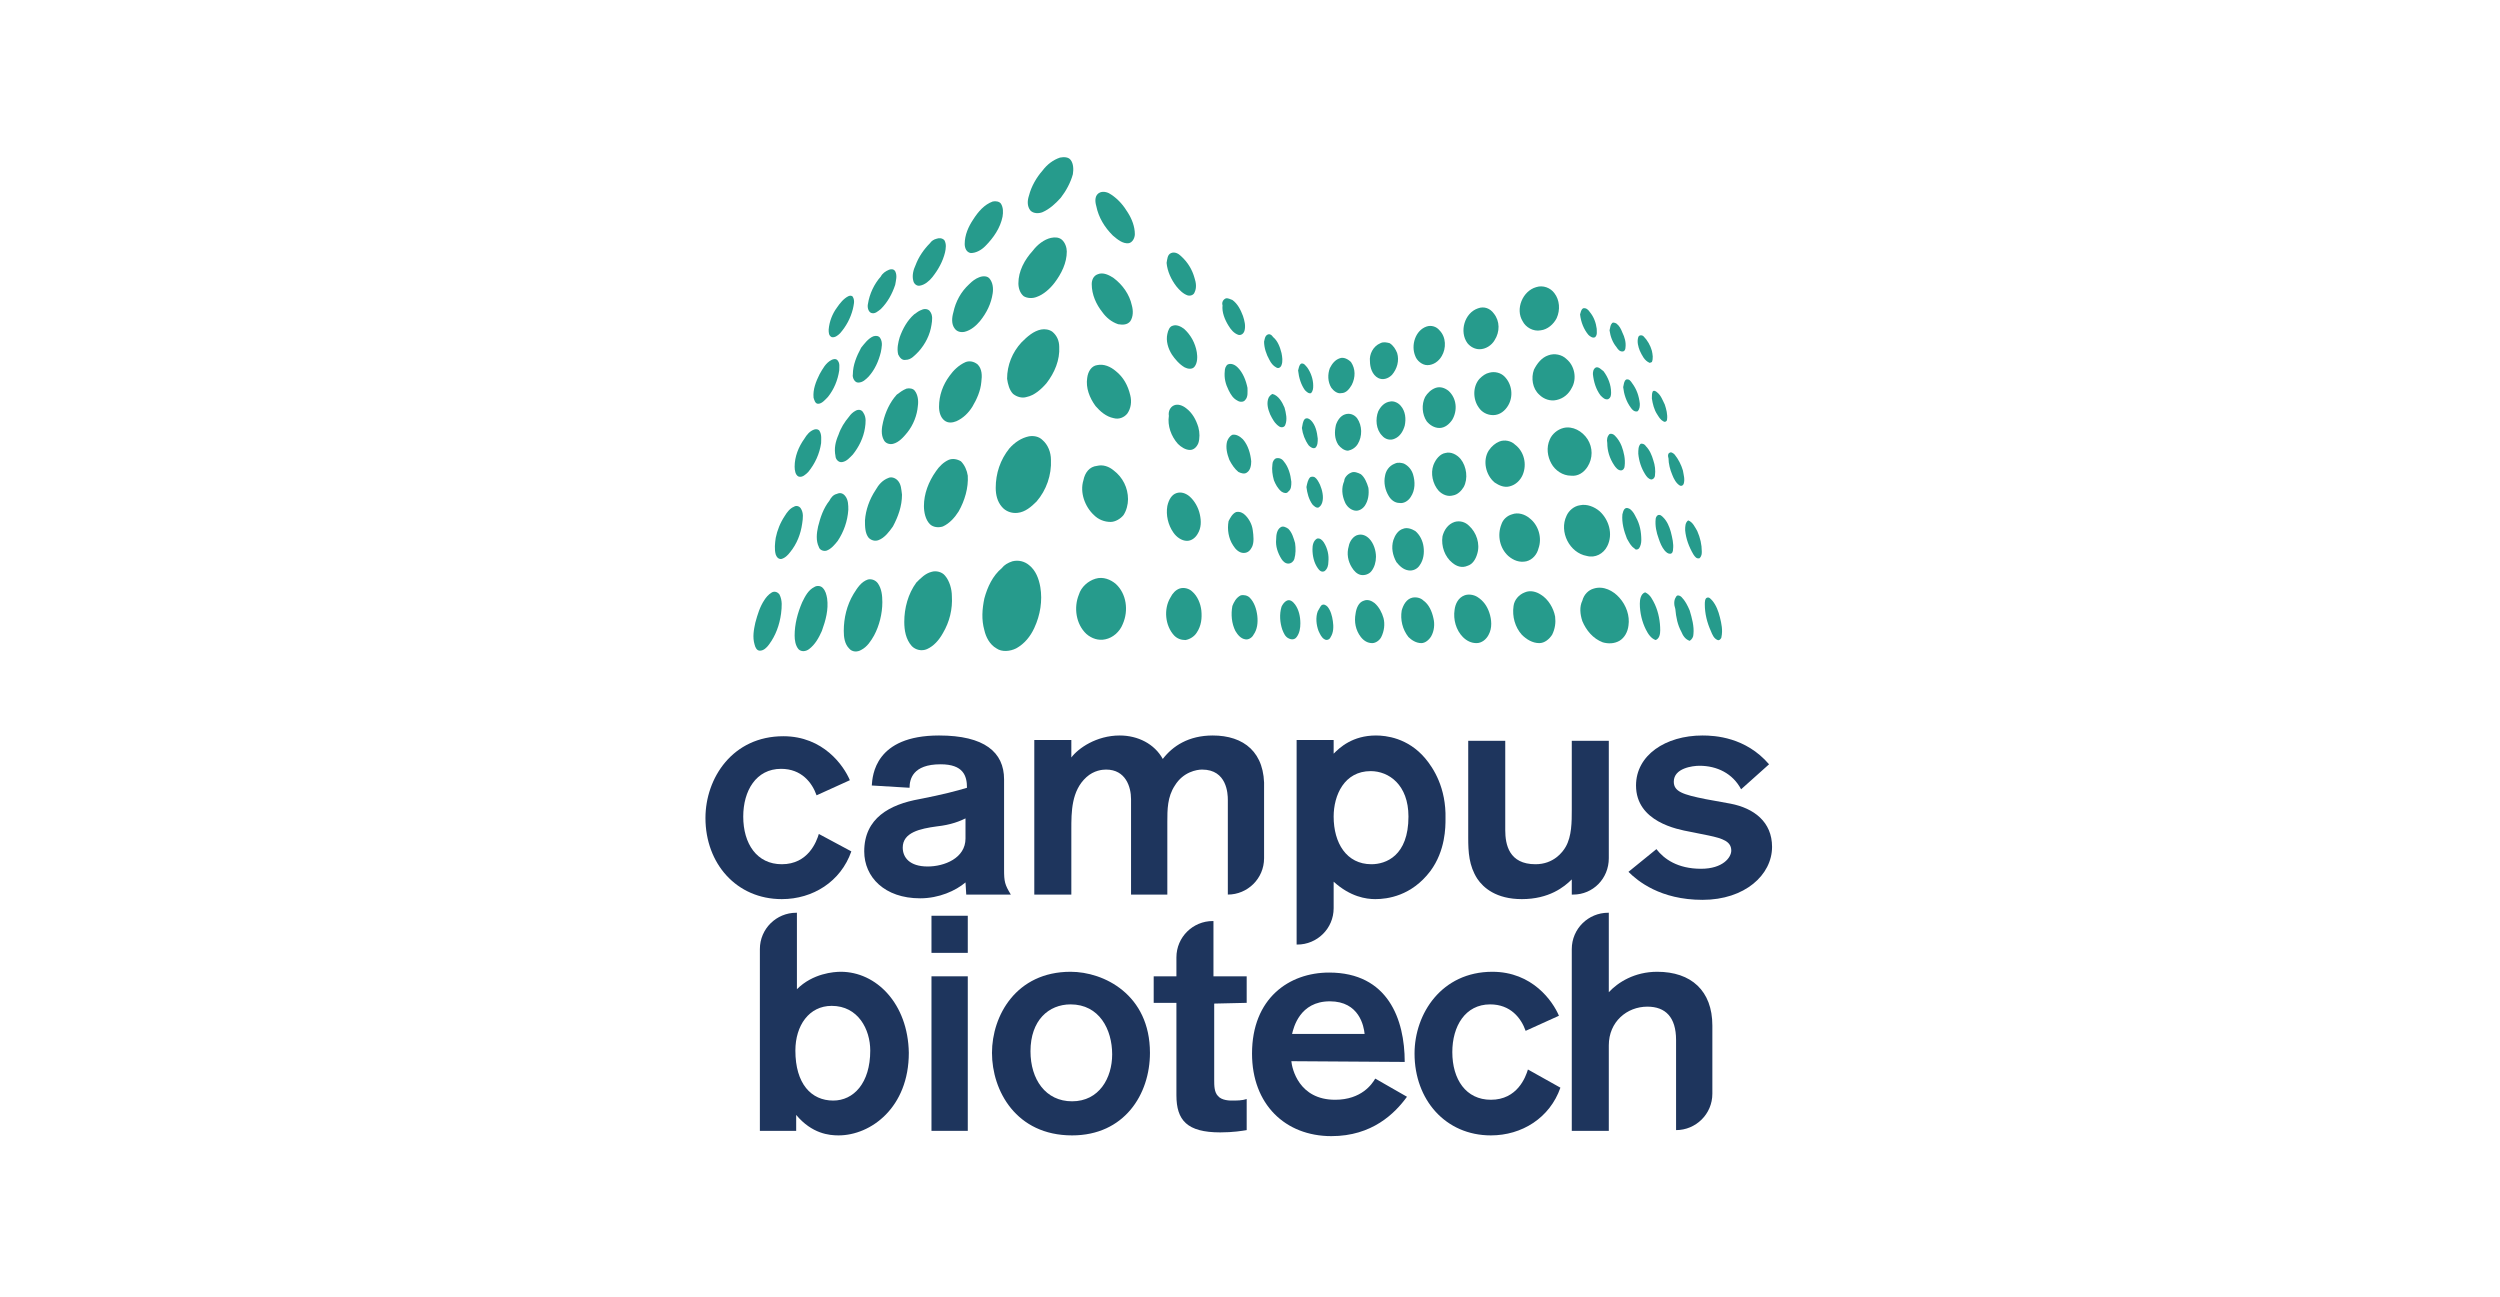 <?xml version="1.0" encoding="UTF-8"?>
<svg xmlns="http://www.w3.org/2000/svg" xmlns:xlink="http://www.w3.org/1999/xlink" width="212" zoomAndPan="magnify" viewBox="0 0 159 82.5" height="110" preserveAspectRatio="xMidYMid meet" version="1.2">
  <defs>
    <clipPath id="0c1b647719">
      <path d="M 65 9.688 L 69 9.688 L 69 14 L 65 14 Z M 65 9.688 "></path>
    </clipPath>
    <clipPath id="5279ff9a9a">
      <path d="M 44.613 46 L 55 46 L 55 58 L 44.613 58 Z M 44.613 46 "></path>
    </clipPath>
    <clipPath id="329b55b76d">
      <path d="M 63 61 L 74 61 L 74 72.309 L 63 72.309 Z M 63 61 "></path>
    </clipPath>
    <clipPath id="541f1b0a28">
      <path d="M 79 61 L 90 61 L 90 72.309 L 79 72.309 Z M 79 61 "></path>
    </clipPath>
    <clipPath id="efbcba6392">
      <path d="M 89 61 L 100 61 L 100 72.309 L 89 72.309 Z M 89 61 "></path>
    </clipPath>
    <clipPath id="52e5304be0">
      <path d="M 73 58 L 80 58 L 80 72.309 L 73 72.309 Z M 73 58 "></path>
    </clipPath>
    <clipPath id="fd88fc7502">
      <path d="M 48 58 L 58 58 L 58 72.309 L 48 72.309 Z M 48 58 "></path>
    </clipPath>
  </defs>
  <g id="183f2f2700">
    <g clip-rule="nonzero" clip-path="url(#0c1b647719)">
      <path style=" stroke:none;fill-rule:nonzero;fill:#269b8c;fill-opacity:1;" d="M 67.414 10.023 C 67.656 9.977 67.945 9.977 68.09 10.168 C 68.281 10.41 68.281 10.793 68.234 11.082 C 68.09 11.613 67.801 12.145 67.465 12.578 C 67.125 12.961 66.742 13.301 66.309 13.492 C 66.07 13.59 65.734 13.59 65.539 13.395 C 65.301 13.105 65.348 12.723 65.445 12.434 C 65.59 11.855 65.926 11.277 66.309 10.844 C 66.598 10.457 66.984 10.168 67.414 10.023 Z M 67.414 10.023 "></path>
    </g>
    <path style=" stroke:none;fill-rule:nonzero;fill:#269b8c;fill-opacity:1;" d="M 69.965 12.238 C 70.203 12.145 70.492 12.238 70.684 12.383 C 71.117 12.672 71.453 13.059 71.742 13.539 C 71.984 13.926 72.176 14.406 72.176 14.891 C 72.176 15.129 72.031 15.418 71.789 15.469 C 71.406 15.516 71.07 15.227 70.781 14.984 C 70.25 14.457 69.867 13.828 69.723 13.105 C 69.625 12.77 69.625 12.383 69.965 12.238 Z M 69.965 12.238 "></path>
    <path style=" stroke:none;fill-rule:nonzero;fill:#269b8c;fill-opacity:1;" d="M 63.137 12.816 C 63.328 12.77 63.57 12.816 63.664 12.961 C 63.809 13.203 63.809 13.492 63.762 13.781 C 63.617 14.504 63.184 15.129 62.656 15.66 C 62.414 15.902 62.078 16.094 61.742 16.094 C 61.453 16.047 61.355 15.758 61.355 15.516 C 61.355 14.938 61.598 14.406 61.887 13.973 C 62.223 13.445 62.605 13.012 63.137 12.816 Z M 63.137 12.816 "></path>
    <path style=" stroke:none;fill-rule:nonzero;fill:#269b8c;fill-opacity:1;" d="M 66.84 15.129 C 67.078 15.082 67.32 15.082 67.512 15.227 C 67.75 15.418 67.848 15.758 67.848 15.996 C 67.848 16.719 67.512 17.395 67.078 17.973 C 66.789 18.359 66.359 18.742 65.926 18.887 C 65.684 18.984 65.348 18.984 65.109 18.84 C 64.867 18.645 64.77 18.309 64.77 18.02 C 64.77 17.25 65.156 16.527 65.684 15.949 C 65.973 15.562 66.406 15.227 66.84 15.129 Z M 66.84 15.129 "></path>
    <path style=" stroke:none;fill-rule:nonzero;fill:#269b8c;fill-opacity:1;" d="M 59.578 15.18 C 59.723 15.129 59.914 15.129 60.059 15.273 C 60.203 15.516 60.156 15.805 60.105 16.047 C 59.965 16.625 59.676 17.152 59.289 17.637 C 59.098 17.875 58.809 18.117 58.52 18.164 C 58.328 18.215 58.137 18.07 58.09 17.875 C 57.992 17.539 58.09 17.152 58.23 16.863 C 58.426 16.336 58.762 15.852 59.145 15.469 C 59.242 15.324 59.387 15.227 59.578 15.18 Z M 59.578 15.18 "></path>
    <path style=" stroke:none;fill-rule:nonzero;fill:#269b8c;fill-opacity:1;" d="M 74.484 16.094 C 74.723 15.996 74.965 16.141 75.109 16.285 C 75.539 16.672 75.828 17.152 75.973 17.684 C 76.07 17.973 76.117 18.309 75.973 18.598 C 75.926 18.742 75.734 18.84 75.539 18.789 C 75.254 18.695 75.012 18.453 74.82 18.215 C 74.484 17.781 74.242 17.25 74.195 16.719 C 74.242 16.48 74.242 16.191 74.484 16.094 Z M 74.484 16.094 "></path>
    <path style=" stroke:none;fill-rule:nonzero;fill:#269b8c;fill-opacity:1;" d="M 56.551 17.152 C 56.695 17.105 56.84 17.105 56.934 17.25 C 57.078 17.539 56.98 17.828 56.934 18.117 C 56.742 18.695 56.453 19.223 56.02 19.656 C 55.828 19.801 55.637 19.996 55.395 19.898 C 55.203 19.801 55.156 19.512 55.203 19.32 C 55.301 18.695 55.59 18.07 56.02 17.586 C 56.117 17.395 56.309 17.25 56.551 17.152 Z M 56.551 17.152 "></path>
    <path style=" stroke:none;fill-rule:nonzero;fill:#269b8c;fill-opacity:1;" d="M 69.82 17.441 C 70.156 17.297 70.539 17.492 70.828 17.684 C 71.406 18.117 71.84 18.742 71.984 19.418 C 72.078 19.754 72.078 20.141 71.887 20.43 C 71.695 20.668 71.406 20.668 71.117 20.621 C 70.684 20.477 70.348 20.188 70.109 19.852 C 69.723 19.367 69.434 18.742 69.434 18.07 C 69.434 17.828 69.531 17.539 69.82 17.441 Z M 69.82 17.441 "></path>
    <path style=" stroke:none;fill-rule:nonzero;fill:#269b8c;fill-opacity:1;" d="M 62.27 17.637 C 62.512 17.539 62.801 17.539 62.945 17.73 C 63.137 17.973 63.184 18.309 63.137 18.645 C 63.039 19.32 62.75 19.898 62.32 20.43 C 62.078 20.719 61.742 21.008 61.355 21.102 C 61.117 21.152 60.875 21.102 60.73 20.91 C 60.492 20.621 60.539 20.188 60.637 19.852 C 60.781 19.176 61.117 18.551 61.645 18.07 C 61.84 17.875 62.031 17.73 62.27 17.637 Z M 62.27 17.637 "></path>
    <path style=" stroke:none;fill-rule:nonzero;fill:#269b8c;fill-opacity:1;" d="M 97.703 18.262 C 98.137 18.117 98.617 18.309 98.859 18.645 C 99.195 19.078 99.242 19.707 99.004 20.234 C 98.809 20.621 98.426 20.957 97.992 21.008 C 97.512 21.102 97.031 20.812 96.84 20.43 C 96.359 19.656 96.84 18.504 97.703 18.262 Z M 97.703 18.262 "></path>
    <path style=" stroke:none;fill-rule:nonzero;fill:#269b8c;fill-opacity:1;" d="M 53.953 18.84 C 54.051 18.789 54.195 18.789 54.242 18.887 C 54.387 19.129 54.289 19.418 54.242 19.656 C 54.098 20.234 53.809 20.766 53.426 21.199 C 53.281 21.344 53.09 21.488 52.895 21.441 C 52.703 21.344 52.703 21.152 52.703 20.957 C 52.75 20.43 52.945 19.945 53.23 19.562 C 53.426 19.273 53.664 18.984 53.953 18.84 Z M 53.953 18.84 "></path>
    <path style=" stroke:none;fill-rule:nonzero;fill:#269b8c;fill-opacity:1;" d="M 77.945 18.984 C 78.09 18.934 78.234 19.031 78.379 19.078 C 78.715 19.32 78.906 19.707 79.051 20.09 C 79.145 20.379 79.242 20.719 79.145 21.055 C 79.098 21.199 78.953 21.344 78.762 21.297 C 78.473 21.199 78.281 20.957 78.137 20.719 C 77.895 20.332 77.703 19.852 77.754 19.418 C 77.703 19.273 77.754 19.078 77.945 18.984 Z M 77.945 18.984 "></path>
    <path style=" stroke:none;fill-rule:nonzero;fill:#269b8c;fill-opacity:1;" d="M 94.004 19.609 C 94.387 19.465 94.773 19.609 95.012 19.945 C 95.398 20.43 95.398 21.102 95.059 21.633 C 94.867 21.969 94.484 22.211 94.098 22.211 C 93.809 22.211 93.523 22.066 93.328 21.824 C 92.801 21.102 93.137 19.898 94.004 19.609 Z M 94.004 19.609 "></path>
    <path style=" stroke:none;fill-rule:nonzero;fill:#269b8c;fill-opacity:1;" d="M 100.684 19.609 C 100.879 19.562 101.023 19.707 101.117 19.852 C 101.359 20.141 101.504 20.523 101.551 20.91 C 101.551 21.102 101.598 21.297 101.453 21.441 C 101.309 21.535 101.117 21.391 101.023 21.297 C 100.734 20.957 100.543 20.477 100.492 19.996 C 100.543 19.852 100.543 19.707 100.684 19.609 Z M 100.684 19.609 "></path>
    <path style=" stroke:none;fill-rule:nonzero;fill:#269b8c;fill-opacity:1;" d="M 58.617 19.707 C 58.809 19.609 59.051 19.656 59.145 19.801 C 59.34 20.043 59.289 20.379 59.242 20.668 C 59.145 21.297 58.855 21.875 58.426 22.355 C 58.184 22.598 57.945 22.887 57.605 22.887 C 57.367 22.934 57.223 22.742 57.125 22.547 C 57.031 22.164 57.125 21.777 57.223 21.441 C 57.414 20.91 57.703 20.379 58.137 19.996 C 58.328 19.852 58.473 19.754 58.617 19.707 Z M 58.617 19.707 "></path>
    <path style=" stroke:none;fill-rule:nonzero;fill:#269b8c;fill-opacity:1;" d="M 102.512 20.574 C 102.559 20.477 102.703 20.523 102.801 20.574 C 102.992 20.719 103.09 20.91 103.184 21.152 C 103.328 21.441 103.426 21.777 103.379 22.113 C 103.379 22.211 103.328 22.355 103.184 22.355 C 102.992 22.355 102.898 22.211 102.801 22.066 C 102.559 21.777 102.418 21.391 102.367 21.008 C 102.418 20.812 102.418 20.668 102.512 20.574 Z M 102.512 20.574 "></path>
    <path style=" stroke:none;fill-rule:nonzero;fill:#269b8c;fill-opacity:1;" d="M 74.578 20.719 C 74.82 20.621 75.109 20.766 75.301 20.91 C 75.734 21.297 76.02 21.824 76.117 22.402 C 76.164 22.691 76.164 23.078 75.973 23.32 C 75.828 23.512 75.539 23.465 75.348 23.367 C 75.012 23.176 74.723 22.836 74.531 22.547 C 74.289 22.164 74.145 21.68 74.242 21.246 C 74.289 21.008 74.387 20.766 74.578 20.719 Z M 74.578 20.719 "></path>
    <path style=" stroke:none;fill-rule:nonzero;fill:#269b8c;fill-opacity:1;" d="M 90.734 20.766 C 91.023 20.668 91.359 20.766 91.551 21.008 C 91.984 21.441 91.984 22.164 91.695 22.645 C 91.504 22.98 91.164 23.223 90.781 23.223 C 90.445 23.223 90.109 22.934 90.012 22.645 C 89.723 21.969 90.012 21.008 90.734 20.766 Z M 90.734 20.766 "></path>
    <path style=" stroke:none;fill-rule:nonzero;fill:#269b8c;fill-opacity:1;" d="M 66.215 20.957 C 66.453 20.91 66.742 20.957 66.934 21.102 C 67.223 21.344 67.367 21.68 67.367 22.066 C 67.414 22.887 67.078 23.703 66.551 24.379 C 66.215 24.766 65.781 25.148 65.301 25.246 C 65.012 25.344 64.676 25.246 64.434 25.055 C 64.195 24.812 64.098 24.426 64.051 24.09 C 64.051 23.223 64.387 22.402 64.965 21.777 C 65.348 21.391 65.734 21.055 66.215 20.957 Z M 66.215 20.957 "></path>
    <path style=" stroke:none;fill-rule:nonzero;fill:#269b8c;fill-opacity:1;" d="M 80.59 21.297 C 80.734 21.199 80.879 21.297 80.973 21.441 C 81.262 21.68 81.406 22.066 81.504 22.453 C 81.551 22.691 81.598 22.98 81.504 23.223 C 81.453 23.367 81.309 23.465 81.164 23.367 C 80.973 23.27 80.828 23.078 80.734 22.887 C 80.539 22.547 80.395 22.113 80.395 21.73 C 80.445 21.535 80.445 21.391 80.59 21.297 Z M 80.59 21.297 "></path>
    <path style=" stroke:none;fill-rule:nonzero;fill:#269b8c;fill-opacity:1;" d="M 104.195 21.441 C 104.242 21.297 104.434 21.297 104.531 21.391 C 104.773 21.633 104.965 21.969 105.059 22.309 C 105.109 22.547 105.156 22.789 105.059 23.031 C 105.012 23.031 104.965 23.078 104.918 23.078 C 104.578 22.934 104.434 22.598 104.293 22.309 C 104.195 22.066 104.098 21.73 104.195 21.441 Z M 104.195 21.441 "></path>
    <path style=" stroke:none;fill-rule:nonzero;fill:#269b8c;fill-opacity:1;" d="M 55.539 21.391 C 55.684 21.344 55.875 21.344 55.973 21.488 C 56.164 21.777 56.07 22.113 56.02 22.402 C 55.875 22.98 55.637 23.512 55.25 23.945 C 55.059 24.137 54.867 24.332 54.578 24.332 C 54.34 24.332 54.195 23.992 54.242 23.801 C 54.242 23.223 54.48 22.645 54.77 22.113 C 54.965 21.875 55.203 21.535 55.539 21.391 Z M 55.539 21.391 "></path>
    <path style=" stroke:none;fill-rule:nonzero;fill:#269b8c;fill-opacity:1;" d="M 87.801 21.824 C 87.992 21.73 88.184 21.777 88.379 21.824 C 88.617 21.969 88.762 22.211 88.859 22.453 C 89.004 22.934 88.859 23.465 88.523 23.848 C 88.281 24.09 87.945 24.188 87.656 24.043 C 87.273 23.848 87.129 23.367 87.129 22.98 C 87.078 22.547 87.32 22.02 87.801 21.824 Z M 87.801 21.824 "></path>
    <path style=" stroke:none;fill-rule:nonzero;fill:#269b8c;fill-opacity:1;" d="M 98.473 22.598 C 98.859 22.453 99.34 22.547 99.629 22.836 C 100.156 23.27 100.301 24.09 99.965 24.668 C 99.773 25.055 99.434 25.344 99.004 25.438 C 98.617 25.535 98.184 25.391 97.898 25.102 C 97.465 24.715 97.367 24.043 97.559 23.512 C 97.754 23.125 98.043 22.742 98.473 22.598 Z M 98.473 22.598 "></path>
    <path style=" stroke:none;fill-rule:nonzero;fill:#269b8c;fill-opacity:1;" d="M 85.203 22.789 C 85.445 22.691 85.734 22.836 85.926 23.031 C 86.215 23.465 86.215 23.992 85.973 24.477 C 85.828 24.715 85.637 25.004 85.301 25.004 C 85.059 25.055 84.82 24.859 84.676 24.668 C 84.434 24.281 84.434 23.801 84.578 23.414 C 84.723 23.125 84.914 22.887 85.203 22.789 Z M 85.203 22.789 "></path>
    <path style=" stroke:none;fill-rule:nonzero;fill:#269b8c;fill-opacity:1;" d="M 52.895 22.887 C 52.992 22.836 53.184 22.789 53.281 22.934 C 53.426 23.125 53.375 23.32 53.375 23.559 C 53.281 24.188 53.039 24.766 52.656 25.246 C 52.465 25.438 52.27 25.68 52.031 25.68 C 51.84 25.68 51.789 25.438 51.742 25.293 C 51.695 24.766 51.887 24.281 52.125 23.801 C 52.32 23.465 52.512 23.078 52.895 22.887 Z M 52.895 22.887 "></path>
    <path style=" stroke:none;fill-rule:nonzero;fill:#269b8c;fill-opacity:1;" d="M 61.406 23.031 C 61.645 22.934 61.934 22.98 62.176 23.176 C 62.465 23.465 62.465 23.898 62.414 24.281 C 62.367 24.859 62.125 25.391 61.84 25.871 C 61.598 26.258 61.262 26.594 60.828 26.789 C 60.59 26.883 60.301 26.934 60.059 26.738 C 59.82 26.547 59.723 26.211 59.723 25.871 C 59.723 25.148 59.965 24.477 60.395 23.898 C 60.637 23.559 60.973 23.223 61.406 23.031 Z M 61.406 23.031 "></path>
    <path style=" stroke:none;fill-rule:nonzero;fill:#269b8c;fill-opacity:1;" d="M 82.754 23.125 C 82.945 23.078 83.039 23.27 83.137 23.367 C 83.379 23.703 83.52 24.137 83.52 24.523 C 83.52 24.668 83.52 24.859 83.379 25.004 C 83.234 25.055 83.09 24.91 82.992 24.812 C 82.754 24.477 82.609 24.043 82.559 23.559 C 82.609 23.414 82.609 23.223 82.754 23.125 Z M 82.754 23.125 "></path>
    <path style=" stroke:none;fill-rule:nonzero;fill:#269b8c;fill-opacity:1;" d="M 69.77 23.223 C 70.203 23.125 70.637 23.32 70.973 23.609 C 71.453 23.992 71.742 24.523 71.887 25.148 C 71.984 25.535 71.934 25.969 71.695 26.305 C 71.5 26.547 71.164 26.691 70.828 26.594 C 70.348 26.5 69.965 26.16 69.676 25.824 C 69.289 25.293 69.051 24.668 69.145 24.043 C 69.195 23.609 69.434 23.27 69.77 23.223 Z M 69.77 23.223 "></path>
    <path style=" stroke:none;fill-rule:nonzero;fill:#269b8c;fill-opacity:1;" d="M 78.09 23.176 C 78.328 23.078 78.57 23.223 78.715 23.367 C 79.051 23.703 79.242 24.188 79.34 24.668 C 79.34 24.91 79.387 25.246 79.195 25.438 C 79.098 25.582 78.859 25.582 78.715 25.488 C 78.426 25.344 78.281 25.102 78.137 24.812 C 77.945 24.426 77.848 24.043 77.895 23.609 C 77.895 23.465 77.945 23.27 78.09 23.176 Z M 78.09 23.176 "></path>
    <path style=" stroke:none;fill-rule:nonzero;fill:#269b8c;fill-opacity:1;" d="M 101.504 23.367 C 101.695 23.32 101.84 23.512 101.984 23.609 C 102.273 23.992 102.465 24.477 102.465 24.957 C 102.465 25.102 102.465 25.293 102.273 25.391 C 102.078 25.438 101.934 25.293 101.793 25.148 C 101.504 24.766 101.359 24.281 101.309 23.801 C 101.309 23.703 101.309 23.465 101.504 23.367 Z M 101.504 23.367 "></path>
    <path style=" stroke:none;fill-rule:nonzero;fill:#269b8c;fill-opacity:1;" d="M 94.723 23.703 C 95.059 23.609 95.445 23.703 95.684 23.945 C 96.164 24.426 96.262 25.199 95.926 25.777 C 95.734 26.113 95.398 26.402 94.965 26.402 C 94.578 26.402 94.242 26.211 94.051 25.922 C 93.664 25.391 93.664 24.57 94.098 24.09 C 94.289 23.898 94.484 23.754 94.723 23.703 Z M 94.723 23.703 "></path>
    <path style=" stroke:none;fill-rule:nonzero;fill:#269b8c;fill-opacity:1;" d="M 103.426 24.137 C 103.617 24.09 103.715 24.234 103.809 24.379 C 104.098 24.766 104.242 25.199 104.293 25.68 C 104.293 25.824 104.293 26.016 104.148 26.16 C 103.953 26.211 103.809 26.066 103.715 25.922 C 103.426 25.535 103.281 25.055 103.234 24.621 C 103.281 24.426 103.281 24.234 103.426 24.137 Z M 103.426 24.137 "></path>
    <path style=" stroke:none;fill-rule:nonzero;fill:#269b8c;fill-opacity:1;" d="M 91.309 24.668 C 91.598 24.57 91.887 24.668 92.129 24.859 C 92.656 25.344 92.703 26.113 92.367 26.691 C 92.176 26.98 91.887 27.219 91.551 27.219 C 91.215 27.219 90.926 27.027 90.734 26.789 C 90.445 26.355 90.398 25.727 90.637 25.246 C 90.781 25.004 91.023 24.766 91.309 24.668 Z M 91.309 24.668 "></path>
    <path style=" stroke:none;fill-rule:nonzero;fill:#269b8c;fill-opacity:1;" d="M 57.656 24.715 C 57.848 24.668 58.09 24.715 58.184 24.859 C 58.375 25.102 58.426 25.488 58.375 25.824 C 58.328 26.402 58.09 27.027 57.703 27.508 C 57.465 27.797 57.176 28.137 56.789 28.23 C 56.551 28.281 56.309 28.184 56.215 27.992 C 56.02 27.652 56.07 27.219 56.164 26.836 C 56.309 26.211 56.598 25.582 57.031 25.102 C 57.223 24.957 57.414 24.812 57.656 24.715 Z M 57.656 24.715 "></path>
    <path style=" stroke:none;fill-rule:nonzero;fill:#269b8c;fill-opacity:1;" d="M 105.109 24.91 C 105.156 24.812 105.301 24.859 105.398 24.957 C 105.637 25.148 105.734 25.438 105.879 25.727 C 105.973 26.016 106.07 26.355 106.023 26.691 C 106.023 26.789 105.879 26.883 105.781 26.789 C 105.59 26.691 105.492 26.5 105.398 26.355 C 105.203 26.066 105.109 25.68 105.059 25.344 C 105.059 25.199 105.059 25.004 105.109 24.91 Z M 105.109 24.91 "></path>
    <path style=" stroke:none;fill-rule:nonzero;fill:#269b8c;fill-opacity:1;" d="M 80.684 25.293 C 80.734 25.199 80.828 25.102 80.926 25.055 C 81.309 25.148 81.551 25.582 81.695 25.922 C 81.789 26.258 81.887 26.691 81.742 27.027 C 81.695 27.172 81.504 27.219 81.359 27.125 C 81.07 26.934 80.926 26.645 80.781 26.355 C 80.637 26.016 80.539 25.633 80.684 25.293 Z M 80.684 25.293 "></path>
    <path style=" stroke:none;fill-rule:nonzero;fill:#269b8c;fill-opacity:1;" d="M 88.426 25.535 C 88.664 25.488 88.953 25.633 89.098 25.824 C 89.387 26.16 89.434 26.645 89.34 27.074 C 89.242 27.414 89.051 27.75 88.715 27.895 C 88.426 28.039 88.09 27.941 87.898 27.703 C 87.512 27.316 87.465 26.645 87.656 26.16 C 87.801 25.871 88.039 25.582 88.426 25.535 Z M 88.426 25.535 "></path>
    <path style=" stroke:none;fill-rule:nonzero;fill:#269b8c;fill-opacity:1;" d="M 74.676 25.777 C 74.914 25.68 75.203 25.777 75.445 25.969 C 75.828 26.258 76.07 26.691 76.215 27.172 C 76.309 27.508 76.309 27.895 76.215 28.184 C 76.117 28.426 75.926 28.617 75.684 28.617 C 75.395 28.617 75.109 28.426 74.914 28.23 C 74.484 27.75 74.242 27.074 74.34 26.449 C 74.289 26.16 74.434 25.871 74.676 25.777 Z M 74.676 25.777 "></path>
    <path style=" stroke:none;fill-rule:nonzero;fill:#269b8c;fill-opacity:1;" d="M 54.434 26.113 C 54.625 26.016 54.82 26.066 54.914 26.258 C 55.105 26.547 55.059 26.883 55.012 27.219 C 54.914 27.848 54.625 28.426 54.242 28.906 C 54.051 29.098 53.855 29.34 53.57 29.387 C 53.328 29.438 53.137 29.195 53.137 29.004 C 53.039 28.52 53.137 28.086 53.328 27.652 C 53.473 27.219 53.715 26.836 54 26.5 C 54.098 26.355 54.242 26.211 54.434 26.113 Z M 54.434 26.113 "></path>
    <path style=" stroke:none;fill-rule:nonzero;fill:#269b8c;fill-opacity:1;" d="M 85.539 26.355 C 85.828 26.258 86.117 26.355 86.309 26.594 C 86.648 27.074 86.648 27.75 86.359 28.23 C 86.215 28.473 85.973 28.617 85.734 28.664 C 85.492 28.664 85.254 28.473 85.109 28.281 C 84.867 27.895 84.867 27.461 84.965 27.027 C 85.059 26.738 85.254 26.449 85.539 26.355 Z M 85.539 26.355 "></path>
    <path style=" stroke:none;fill-rule:nonzero;fill:#269b8c;fill-opacity:1;" d="M 82.992 26.645 C 83.137 26.547 83.281 26.645 83.379 26.738 C 83.664 27.027 83.762 27.461 83.809 27.895 C 83.809 28.086 83.809 28.328 83.664 28.473 C 83.52 28.57 83.328 28.426 83.234 28.328 C 82.992 27.992 82.848 27.605 82.801 27.219 C 82.848 27.027 82.848 26.789 82.992 26.645 Z M 82.992 26.645 "></path>
    <path style=" stroke:none;fill-rule:nonzero;fill:#269b8c;fill-opacity:1;" d="M 99.434 27.219 C 100.012 27.074 100.637 27.414 100.973 27.941 C 101.309 28.473 101.309 29.148 100.973 29.676 C 100.734 30.062 100.348 30.305 99.918 30.254 C 99.387 30.254 98.906 29.918 98.668 29.484 C 98.426 29.051 98.328 28.473 98.57 27.941 C 98.715 27.605 99.051 27.316 99.434 27.219 Z M 99.434 27.219 "></path>
    <path style=" stroke:none;fill-rule:nonzero;fill:#269b8c;fill-opacity:1;" d="M 51.789 27.316 C 51.934 27.27 52.078 27.316 52.125 27.414 C 52.27 27.652 52.223 27.941 52.223 28.184 C 52.125 28.859 51.84 29.484 51.406 30.016 C 51.262 30.16 51.02 30.398 50.781 30.305 C 50.586 30.207 50.539 29.918 50.539 29.676 C 50.539 29.051 50.781 28.426 51.164 27.895 C 51.309 27.652 51.5 27.414 51.789 27.316 Z M 51.789 27.316 "></path>
    <path style=" stroke:none;fill-rule:nonzero;fill:#269b8c;fill-opacity:1;" d="M 102.367 27.605 C 102.465 27.559 102.609 27.605 102.703 27.703 C 102.898 27.895 103.043 28.137 103.137 28.375 C 103.281 28.762 103.379 29.195 103.328 29.629 C 103.328 29.773 103.234 29.918 103.09 29.918 C 102.898 29.918 102.754 29.727 102.656 29.582 C 102.367 29.148 102.223 28.664 102.223 28.184 C 102.176 27.941 102.223 27.75 102.367 27.605 Z M 102.367 27.605 "></path>
    <path style=" stroke:none;fill-rule:nonzero;fill:#269b8c;fill-opacity:1;" d="M 78.379 27.652 C 78.617 27.605 78.859 27.75 79.051 27.941 C 79.387 28.328 79.531 28.859 79.578 29.34 C 79.578 29.582 79.531 29.918 79.289 30.062 C 79.145 30.16 78.953 30.109 78.762 30.016 C 78.52 29.82 78.328 29.531 78.184 29.242 C 78.039 28.859 77.945 28.473 78.039 28.086 C 78.09 27.941 78.184 27.75 78.379 27.652 Z M 78.379 27.652 "></path>
    <path style=" stroke:none;fill-rule:nonzero;fill:#269b8c;fill-opacity:1;" d="M 65.445 27.75 C 65.734 27.703 66.07 27.75 66.309 27.992 C 66.645 28.281 66.84 28.762 66.84 29.242 C 66.887 30.207 66.551 31.172 65.926 31.895 C 65.59 32.23 65.203 32.566 64.723 32.617 C 64.34 32.664 63.953 32.52 63.715 32.23 C 63.426 31.895 63.328 31.461 63.328 31.027 C 63.328 30.109 63.617 29.242 64.195 28.52 C 64.531 28.137 64.965 27.848 65.445 27.75 Z M 65.445 27.75 "></path>
    <path style=" stroke:none;fill-rule:nonzero;fill:#269b8c;fill-opacity:1;" d="M 95.348 28.086 C 95.684 27.941 96.117 28.039 96.359 28.281 C 96.934 28.715 97.129 29.531 96.84 30.207 C 96.695 30.543 96.406 30.832 96.023 30.93 C 95.684 31.027 95.348 30.883 95.059 30.688 C 94.484 30.207 94.289 29.293 94.676 28.664 C 94.867 28.375 95.109 28.184 95.348 28.086 Z M 95.348 28.086 "></path>
    <path style=" stroke:none;fill-rule:nonzero;fill:#269b8c;fill-opacity:1;" d="M 104.34 28.23 C 104.484 28.184 104.629 28.281 104.676 28.375 C 104.918 28.617 105.059 28.953 105.156 29.293 C 105.254 29.582 105.301 29.918 105.254 30.254 C 105.254 30.352 105.156 30.496 105.012 30.496 C 104.82 30.449 104.723 30.305 104.629 30.16 C 104.387 29.773 104.242 29.34 104.195 28.859 C 104.195 28.617 104.195 28.375 104.34 28.23 Z M 104.34 28.23 "></path>
    <path style=" stroke:none;fill-rule:nonzero;fill:#269b8c;fill-opacity:1;" d="M 91.934 28.809 C 92.273 28.715 92.656 28.906 92.898 29.195 C 93.281 29.676 93.379 30.449 93.09 30.977 C 92.945 31.219 92.703 31.461 92.414 31.508 C 92.078 31.605 91.742 31.461 91.504 31.219 C 91.117 30.785 90.973 30.109 91.164 29.582 C 91.309 29.195 91.598 28.859 91.934 28.809 Z M 91.934 28.809 "></path>
    <path style=" stroke:none;fill-rule:nonzero;fill:#269b8c;fill-opacity:1;" d="M 106.168 28.809 C 106.262 28.715 106.406 28.809 106.504 28.906 C 106.742 29.195 106.934 29.582 107.031 29.918 C 107.078 30.207 107.176 30.496 107.078 30.785 C 107.031 30.883 106.934 30.93 106.84 30.883 C 106.598 30.738 106.453 30.449 106.359 30.207 C 106.215 29.871 106.117 29.484 106.117 29.148 C 106.07 29.004 106.07 28.859 106.168 28.809 Z M 106.168 28.809 "></path>
    <path style=" stroke:none;fill-rule:nonzero;fill:#269b8c;fill-opacity:1;" d="M 81.164 29.148 C 81.359 29.098 81.551 29.195 81.645 29.34 C 81.934 29.676 82.078 30.16 82.129 30.641 C 82.129 30.883 82.129 31.121 81.934 31.266 C 81.84 31.41 81.645 31.363 81.504 31.266 C 81.262 31.074 81.117 30.785 81.02 30.543 C 80.926 30.207 80.879 29.871 80.926 29.531 C 80.926 29.387 81.02 29.195 81.164 29.148 Z M 81.164 29.148 "></path>
    <path style=" stroke:none;fill-rule:nonzero;fill:#269b8c;fill-opacity:1;" d="M 60.348 29.242 C 60.59 29.148 60.875 29.195 61.117 29.34 C 61.355 29.582 61.5 29.918 61.551 30.254 C 61.598 31.027 61.355 31.844 60.973 32.52 C 60.73 32.906 60.395 33.289 59.965 33.484 C 59.676 33.578 59.34 33.531 59.145 33.34 C 58.855 33.051 58.762 32.566 58.762 32.184 C 58.762 31.41 59.051 30.641 59.531 29.965 C 59.723 29.676 60.012 29.387 60.348 29.242 Z M 60.348 29.242 "></path>
    <path style=" stroke:none;fill-rule:nonzero;fill:#269b8c;fill-opacity:1;" d="M 88.715 29.484 C 88.906 29.387 89.148 29.438 89.289 29.484 C 89.578 29.629 89.773 29.871 89.867 30.16 C 90.012 30.641 90.012 31.172 89.723 31.605 C 89.578 31.844 89.289 32.039 89.004 31.988 C 88.715 31.988 88.473 31.797 88.328 31.555 C 88.09 31.172 87.992 30.688 88.09 30.254 C 88.137 29.965 88.328 29.629 88.715 29.484 Z M 88.715 29.484 "></path>
    <path style=" stroke:none;fill-rule:nonzero;fill:#269b8c;fill-opacity:1;" d="M 69.77 29.629 C 70.156 29.531 70.539 29.676 70.828 29.918 C 71.406 30.352 71.742 31.027 71.742 31.75 C 71.742 32.086 71.645 32.473 71.453 32.762 C 71.262 33 70.926 33.195 70.637 33.195 C 70.25 33.195 69.867 33.051 69.578 32.762 C 69 32.23 68.664 31.316 68.906 30.543 C 69 30.062 69.289 29.676 69.77 29.629 Z M 69.77 29.629 "></path>
    <path style=" stroke:none;fill-rule:nonzero;fill:#269b8c;fill-opacity:1;" d="M 85.926 30.062 C 86.117 29.965 86.359 30.062 86.551 30.16 C 86.789 30.352 86.934 30.688 87.031 31.027 C 87.078 31.41 87.031 31.844 86.789 32.184 C 86.648 32.375 86.406 32.52 86.164 32.473 C 85.879 32.422 85.637 32.184 85.539 31.941 C 85.348 31.508 85.301 31.027 85.492 30.594 C 85.492 30.398 85.684 30.16 85.926 30.062 Z M 85.926 30.062 "></path>
    <path style=" stroke:none;fill-rule:nonzero;fill:#269b8c;fill-opacity:1;" d="M 83.328 30.352 C 83.426 30.305 83.52 30.305 83.617 30.352 C 83.762 30.449 83.859 30.641 83.953 30.832 C 84.098 31.172 84.195 31.605 84.098 31.941 C 84.051 32.086 84.004 32.184 83.859 32.277 C 83.715 32.328 83.57 32.184 83.473 32.086 C 83.234 31.75 83.137 31.363 83.09 30.977 C 83.137 30.738 83.184 30.496 83.328 30.352 Z M 83.328 30.352 "></path>
    <path style=" stroke:none;fill-rule:nonzero;fill:#269b8c;fill-opacity:1;" d="M 56.5 30.398 C 56.695 30.305 56.934 30.398 57.078 30.543 C 57.32 30.785 57.32 31.121 57.367 31.461 C 57.367 32.184 57.125 32.855 56.789 33.484 C 56.551 33.82 56.262 34.207 55.875 34.352 C 55.637 34.445 55.395 34.352 55.25 34.207 C 55.012 33.918 55.012 33.484 55.012 33.098 C 55.059 32.422 55.301 31.75 55.684 31.172 C 55.875 30.832 56.117 30.543 56.5 30.398 Z M 56.5 30.398 "></path>
    <path style=" stroke:none;fill-rule:nonzero;fill:#269b8c;fill-opacity:1;" d="M 74.82 31.363 C 75.109 31.266 75.395 31.363 75.637 31.555 C 75.973 31.844 76.215 32.277 76.309 32.711 C 76.406 33.145 76.406 33.578 76.164 33.965 C 76.02 34.207 75.781 34.398 75.492 34.398 C 75.156 34.398 74.82 34.156 74.625 33.867 C 74.289 33.387 74.145 32.762 74.242 32.184 C 74.34 31.75 74.531 31.461 74.82 31.363 Z M 74.82 31.363 "></path>
    <path style=" stroke:none;fill-rule:nonzero;fill:#269b8c;fill-opacity:1;" d="M 53.23 31.41 C 53.426 31.316 53.617 31.363 53.762 31.555 C 53.953 31.797 53.953 32.133 53.953 32.422 C 53.906 33.145 53.664 33.82 53.281 34.398 C 53.09 34.641 52.848 34.93 52.559 35.023 C 52.367 35.074 52.125 34.977 52.078 34.785 C 51.887 34.398 51.934 33.918 52.031 33.484 C 52.176 32.906 52.367 32.328 52.75 31.844 C 52.848 31.652 52.992 31.461 53.23 31.41 Z M 53.23 31.41 "></path>
    <path style=" stroke:none;fill-rule:nonzero;fill:#269b8c;fill-opacity:1;" d="M 100.492 32.133 C 100.926 32.039 101.406 32.23 101.742 32.52 C 102.32 33.051 102.609 33.965 102.223 34.734 C 101.984 35.219 101.453 35.504 100.926 35.359 C 99.82 35.168 99.148 33.82 99.629 32.809 C 99.773 32.473 100.109 32.184 100.492 32.133 Z M 100.492 32.133 "></path>
    <path style=" stroke:none;fill-rule:nonzero;fill:#269b8c;fill-opacity:1;" d="M 50.492 32.23 C 50.637 32.133 50.828 32.184 50.926 32.328 C 51.117 32.617 51.07 32.953 51.02 33.289 C 50.926 33.965 50.684 34.59 50.25 35.121 C 50.105 35.312 49.914 35.504 49.676 35.555 C 49.48 35.555 49.387 35.41 49.336 35.266 C 49.242 34.93 49.289 34.543 49.336 34.207 C 49.434 33.723 49.625 33.242 49.914 32.809 C 50.059 32.566 50.25 32.328 50.492 32.23 Z M 50.492 32.23 "></path>
    <path style=" stroke:none;fill-rule:nonzero;fill:#269b8c;fill-opacity:1;" d="M 103.379 32.328 C 103.473 32.277 103.57 32.328 103.668 32.375 C 103.859 32.52 103.953 32.711 104.051 32.906 C 104.293 33.34 104.387 33.82 104.387 34.352 C 104.387 34.543 104.34 34.734 104.242 34.879 C 104.148 34.977 104.004 34.977 103.953 34.879 C 103.715 34.734 103.617 34.496 103.473 34.254 C 103.281 33.773 103.137 33.242 103.184 32.711 C 103.234 32.566 103.234 32.422 103.379 32.328 Z M 103.379 32.328 "></path>
    <path style=" stroke:none;fill-rule:nonzero;fill:#269b8c;fill-opacity:1;" d="M 78.617 32.566 C 78.859 32.52 79.051 32.617 79.195 32.762 C 79.434 33 79.629 33.34 79.676 33.723 C 79.723 34.062 79.77 34.496 79.629 34.785 C 79.531 34.977 79.387 35.168 79.098 35.168 C 78.809 35.168 78.57 34.93 78.426 34.688 C 78.137 34.254 78.039 33.676 78.137 33.145 C 78.234 32.953 78.379 32.664 78.617 32.566 Z M 78.617 32.566 "></path>
    <path style=" stroke:none;fill-rule:nonzero;fill:#269b8c;fill-opacity:1;" d="M 96.164 32.711 C 96.551 32.566 96.984 32.711 97.273 32.953 C 97.848 33.387 98.09 34.207 97.848 34.879 C 97.754 35.266 97.465 35.602 97.078 35.699 C 96.648 35.793 96.262 35.648 95.926 35.359 C 95.398 34.879 95.203 34.062 95.492 33.34 C 95.59 33.051 95.828 32.809 96.164 32.711 Z M 96.164 32.711 "></path>
    <path style=" stroke:none;fill-rule:nonzero;fill:#269b8c;fill-opacity:1;" d="M 105.445 32.762 C 105.59 32.711 105.684 32.809 105.781 32.906 C 106.023 33.145 106.168 33.484 106.262 33.82 C 106.359 34.207 106.453 34.59 106.406 34.93 C 106.406 35.074 106.359 35.219 106.215 35.219 C 106.07 35.219 105.973 35.121 105.879 35.023 C 105.684 34.785 105.59 34.543 105.492 34.254 C 105.348 33.867 105.254 33.434 105.301 33 C 105.301 32.953 105.348 32.809 105.445 32.762 Z M 105.445 32.762 "></path>
    <path style=" stroke:none;fill-rule:nonzero;fill:#269b8c;fill-opacity:1;" d="M 107.176 33.723 C 107.176 33.484 107.176 33.242 107.367 33.098 C 107.656 33.195 107.801 33.531 107.945 33.773 C 108.137 34.207 108.234 34.641 108.234 35.074 C 108.234 35.219 108.234 35.359 108.09 35.504 C 107.898 35.555 107.801 35.41 107.703 35.266 C 107.418 34.785 107.223 34.254 107.176 33.723 Z M 107.176 33.723 "></path>
    <path style=" stroke:none;fill-rule:nonzero;fill:#269b8c;fill-opacity:1;" d="M 92.512 33.195 C 92.848 33.098 93.184 33.195 93.426 33.434 C 93.906 33.867 94.148 34.59 93.953 35.219 C 93.859 35.555 93.664 35.891 93.328 35.988 C 92.992 36.133 92.656 36.035 92.367 35.793 C 91.887 35.41 91.648 34.734 91.742 34.109 C 91.84 33.723 92.078 33.34 92.512 33.195 Z M 92.512 33.195 "></path>
    <path style=" stroke:none;fill-rule:nonzero;fill:#269b8c;fill-opacity:1;" d="M 81.453 33.531 C 81.598 33.434 81.789 33.531 81.934 33.629 C 82.176 33.867 82.27 34.207 82.367 34.543 C 82.414 34.879 82.414 35.219 82.32 35.555 C 82.27 35.699 82.129 35.844 81.934 35.844 C 81.742 35.844 81.598 35.699 81.504 35.555 C 81.262 35.168 81.117 34.734 81.164 34.301 C 81.164 34.012 81.215 33.676 81.453 33.531 Z M 81.453 33.531 "></path>
    <path style=" stroke:none;fill-rule:nonzero;fill:#269b8c;fill-opacity:1;" d="M 89.242 33.629 C 89.484 33.531 89.773 33.629 90.012 33.773 C 90.301 34.012 90.492 34.398 90.539 34.785 C 90.59 35.168 90.539 35.602 90.301 35.938 C 90.156 36.18 89.867 36.324 89.578 36.277 C 89.242 36.227 89.004 35.988 88.809 35.746 C 88.57 35.312 88.473 34.832 88.617 34.352 C 88.715 34.062 88.906 33.723 89.242 33.629 Z M 89.242 33.629 "></path>
    <path style=" stroke:none;fill-rule:nonzero;fill:#269b8c;fill-opacity:1;" d="M 86.406 34.012 C 86.648 33.965 86.887 34.062 87.078 34.254 C 87.367 34.543 87.512 35.023 87.512 35.41 C 87.512 35.746 87.414 36.082 87.223 36.324 C 87.078 36.516 86.789 36.613 86.551 36.566 C 86.309 36.516 86.117 36.324 85.973 36.082 C 85.734 35.699 85.637 35.219 85.781 34.734 C 85.828 34.445 86.07 34.062 86.406 34.012 Z M 86.406 34.012 "></path>
    <path style=" stroke:none;fill-rule:nonzero;fill:#269b8c;fill-opacity:1;" d="M 83.762 34.254 C 83.953 34.207 84.098 34.352 84.195 34.496 C 84.434 34.879 84.531 35.312 84.484 35.746 C 84.484 35.938 84.434 36.18 84.242 36.324 C 84.051 36.422 83.906 36.277 83.809 36.133 C 83.57 35.793 83.473 35.359 83.473 34.93 C 83.473 34.688 83.52 34.398 83.762 34.254 Z M 83.762 34.254 "></path>
    <path style=" stroke:none;fill-rule:nonzero;fill:#269b8c;fill-opacity:1;" d="M 64.387 35.699 C 64.77 35.602 65.156 35.699 65.445 35.938 C 65.875 36.277 66.07 36.805 66.164 37.336 C 66.309 38.203 66.164 39.117 65.781 39.938 C 65.539 40.469 65.156 40.949 64.625 41.238 C 64.242 41.43 63.715 41.48 63.375 41.238 C 62.945 40.996 62.703 40.516 62.605 40.082 C 62.414 39.406 62.465 38.734 62.605 38.059 C 62.801 37.336 63.137 36.613 63.715 36.133 C 63.859 35.938 64.098 35.793 64.387 35.699 Z M 64.387 35.699 "></path>
    <path style=" stroke:none;fill-rule:nonzero;fill:#269b8c;fill-opacity:1;" d="M 59.242 36.371 C 59.531 36.277 59.914 36.371 60.105 36.613 C 60.395 36.949 60.539 37.48 60.539 37.914 C 60.59 38.734 60.395 39.551 59.965 40.273 C 59.723 40.707 59.387 41.094 58.953 41.285 C 58.617 41.43 58.23 41.336 57.992 41.094 C 57.605 40.66 57.512 40.082 57.512 39.551 C 57.512 38.684 57.75 37.77 58.281 37.047 C 58.57 36.758 58.855 36.469 59.242 36.371 Z M 59.242 36.371 "></path>
    <path style=" stroke:none;fill-rule:nonzero;fill:#269b8c;fill-opacity:1;" d="M 69.676 36.805 C 70.156 36.66 70.637 36.855 70.973 37.145 C 71.645 37.77 71.789 38.828 71.406 39.695 C 71.215 40.18 70.781 40.562 70.301 40.66 C 69.867 40.758 69.434 40.613 69.098 40.324 C 68.426 39.695 68.281 38.637 68.617 37.816 C 68.762 37.336 69.195 36.949 69.676 36.805 Z M 69.676 36.805 "></path>
    <path style=" stroke:none;fill-rule:nonzero;fill:#269b8c;fill-opacity:1;" d="M 55.203 36.855 C 55.445 36.805 55.684 36.902 55.828 37.094 C 56.07 37.434 56.117 37.867 56.117 38.301 C 56.117 39.023 55.926 39.793 55.59 40.418 C 55.395 40.758 55.156 41.141 54.77 41.336 C 54.531 41.48 54.195 41.48 54 41.238 C 53.715 40.949 53.664 40.516 53.664 40.129 C 53.664 39.312 53.855 38.492 54.289 37.77 C 54.531 37.383 54.77 37 55.203 36.855 Z M 55.203 36.855 "></path>
    <path style=" stroke:none;fill-rule:nonzero;fill:#269b8c;fill-opacity:1;" d="M 51.789 37.336 C 51.934 37.238 52.176 37.238 52.32 37.383 C 52.512 37.578 52.559 37.816 52.605 38.059 C 52.703 38.781 52.512 39.457 52.27 40.129 C 52.078 40.562 51.84 40.996 51.453 41.285 C 51.262 41.43 50.973 41.48 50.781 41.285 C 50.586 41.047 50.539 40.707 50.539 40.418 C 50.539 39.695 50.73 38.973 51.02 38.301 C 51.211 37.914 51.406 37.527 51.789 37.336 Z M 51.789 37.336 "></path>
    <path style=" stroke:none;fill-rule:nonzero;fill:#269b8c;fill-opacity:1;" d="M 75.012 37.434 C 75.301 37.336 75.637 37.434 75.828 37.625 C 76.164 37.914 76.359 38.395 76.406 38.828 C 76.453 39.312 76.406 39.793 76.117 40.227 C 75.973 40.469 75.684 40.66 75.395 40.707 C 75.109 40.707 74.867 40.613 74.676 40.418 C 74.098 39.793 74 38.734 74.434 38.012 C 74.578 37.723 74.77 37.527 75.012 37.434 Z M 75.012 37.434 "></path>
    <path style=" stroke:none;fill-rule:nonzero;fill:#269b8c;fill-opacity:1;" d="M 101.359 37.434 C 101.984 37.238 102.609 37.578 102.992 38.012 C 103.426 38.492 103.668 39.168 103.57 39.793 C 103.523 40.18 103.328 40.562 102.992 40.758 C 102.656 40.949 102.273 40.949 101.934 40.852 C 101.309 40.613 100.879 40.082 100.637 39.504 C 100.492 39.07 100.445 38.59 100.637 38.203 C 100.734 37.816 101.023 37.527 101.359 37.434 Z M 101.359 37.434 "></path>
    <path style=" stroke:none;fill-rule:nonzero;fill:#269b8c;fill-opacity:1;" d="M 49.098 37.672 C 49.289 37.578 49.48 37.672 49.578 37.816 C 49.77 38.203 49.723 38.59 49.676 39.023 C 49.578 39.746 49.336 40.418 48.906 40.996 C 48.762 41.191 48.57 41.383 48.328 41.383 C 48.137 41.383 48.039 41.191 47.992 40.996 C 47.848 40.516 47.945 40.035 48.039 39.602 C 48.184 39.07 48.328 38.59 48.617 38.156 C 48.711 38.012 48.855 37.816 49.098 37.672 Z M 49.098 37.672 "></path>
    <path style=" stroke:none;fill-rule:nonzero;fill:#269b8c;fill-opacity:1;" d="M 96.984 37.672 C 97.32 37.527 97.703 37.625 97.992 37.816 C 98.473 38.105 98.809 38.684 98.906 39.215 C 98.953 39.602 98.906 39.984 98.715 40.371 C 98.523 40.66 98.234 40.902 97.898 40.902 C 97.465 40.902 97.078 40.66 96.789 40.371 C 96.359 39.891 96.164 39.215 96.262 38.539 C 96.309 38.156 96.598 37.816 96.984 37.672 Z M 96.984 37.672 "></path>
    <path style=" stroke:none;fill-rule:nonzero;fill:#269b8c;fill-opacity:1;" d="M 104.293 38.395 C 104.293 38.156 104.34 37.77 104.629 37.672 C 104.965 37.816 105.109 38.156 105.254 38.445 C 105.492 38.973 105.59 39.551 105.59 40.082 C 105.59 40.324 105.543 40.613 105.301 40.707 C 105.012 40.613 104.82 40.324 104.676 40.035 C 104.434 39.551 104.293 38.973 104.293 38.395 Z M 104.293 38.395 "></path>
    <path style=" stroke:none;fill-rule:nonzero;fill:#269b8c;fill-opacity:1;" d="M 78.906 37.867 C 79.098 37.816 79.34 37.867 79.484 38.012 C 79.77 38.301 79.914 38.734 79.965 39.168 C 80.012 39.602 79.965 40.035 79.723 40.371 C 79.629 40.562 79.387 40.707 79.195 40.66 C 78.906 40.613 78.715 40.371 78.57 40.129 C 78.328 39.648 78.281 39.07 78.379 38.539 C 78.473 38.301 78.617 38.012 78.906 37.867 Z M 78.906 37.867 "></path>
    <path style=" stroke:none;fill-rule:nonzero;fill:#269b8c;fill-opacity:1;" d="M 93.137 37.867 C 93.379 37.77 93.715 37.816 93.953 37.961 C 94.34 38.203 94.578 38.539 94.723 38.973 C 94.867 39.406 94.914 39.938 94.676 40.371 C 94.531 40.66 94.242 40.902 93.906 40.902 C 93.57 40.902 93.281 40.758 93.039 40.516 C 92.609 40.082 92.414 39.406 92.512 38.781 C 92.559 38.395 92.754 38.012 93.137 37.867 Z M 93.137 37.867 "></path>
    <path style=" stroke:none;fill-rule:nonzero;fill:#269b8c;fill-opacity:1;" d="M 106.598 37.961 C 106.648 37.816 106.84 37.867 106.934 37.961 C 107.176 38.203 107.32 38.492 107.465 38.828 C 107.609 39.312 107.754 39.84 107.703 40.324 C 107.703 40.516 107.609 40.66 107.465 40.758 C 107.176 40.66 107.031 40.418 106.934 40.18 C 106.695 39.746 106.598 39.262 106.551 38.734 C 106.453 38.445 106.453 38.156 106.598 37.961 Z M 106.598 37.961 "></path>
    <path style=" stroke:none;fill-rule:nonzero;fill:#269b8c;fill-opacity:1;" d="M 89.82 38.012 C 90.059 37.961 90.348 38.012 90.539 38.203 C 90.879 38.445 91.07 38.879 91.164 39.312 C 91.262 39.695 91.215 40.129 91.023 40.469 C 90.879 40.707 90.637 40.902 90.398 40.902 C 90.059 40.902 89.773 40.707 89.578 40.516 C 89.195 40.035 89.051 39.406 89.148 38.828 C 89.242 38.492 89.434 38.105 89.82 38.012 Z M 89.82 38.012 "></path>
    <path style=" stroke:none;fill-rule:nonzero;fill:#269b8c;fill-opacity:1;" d="M 108.57 38.012 C 108.715 37.961 108.809 38.105 108.906 38.203 C 109.148 38.492 109.293 38.879 109.387 39.262 C 109.484 39.648 109.578 40.082 109.484 40.516 C 109.484 40.613 109.34 40.758 109.242 40.707 C 109.004 40.613 108.906 40.371 108.809 40.129 C 108.57 39.602 108.426 39.023 108.426 38.445 C 108.426 38.301 108.426 38.059 108.57 38.012 Z M 108.57 38.012 "></path>
    <path style=" stroke:none;fill-rule:nonzero;fill:#269b8c;fill-opacity:1;" d="M 81.84 38.203 C 82.031 38.105 82.223 38.25 82.367 38.445 C 82.609 38.781 82.703 39.215 82.703 39.648 C 82.703 39.938 82.656 40.273 82.465 40.516 C 82.367 40.66 82.176 40.707 81.984 40.613 C 81.742 40.516 81.645 40.273 81.551 40.035 C 81.406 39.602 81.359 39.07 81.504 38.59 C 81.551 38.492 81.645 38.301 81.84 38.203 Z M 81.84 38.203 "></path>
    <path style=" stroke:none;fill-rule:nonzero;fill:#269b8c;fill-opacity:1;" d="M 86.742 38.203 C 86.984 38.105 87.223 38.203 87.414 38.348 C 87.703 38.59 87.898 38.973 87.992 39.312 C 88.09 39.695 88.039 40.129 87.848 40.516 C 87.754 40.707 87.512 40.902 87.273 40.902 C 86.984 40.902 86.742 40.758 86.551 40.516 C 86.215 40.082 86.117 39.551 86.215 39.023 C 86.262 38.684 86.406 38.301 86.742 38.203 Z M 86.742 38.203 "></path>
    <path style=" stroke:none;fill-rule:nonzero;fill:#269b8c;fill-opacity:1;" d="M 84.051 38.492 C 84.195 38.395 84.34 38.492 84.434 38.59 C 84.629 38.828 84.723 39.168 84.77 39.504 C 84.82 39.84 84.82 40.227 84.629 40.516 C 84.578 40.66 84.387 40.758 84.242 40.66 C 84.051 40.562 83.953 40.324 83.859 40.129 C 83.715 39.746 83.664 39.262 83.809 38.879 C 83.906 38.734 83.953 38.59 84.051 38.492 Z M 84.051 38.492 "></path>
    <g clip-rule="nonzero" clip-path="url(#5279ff9a9a)">
      <path style=" stroke:none;fill-rule:nonzero;fill:#1e355d;fill-opacity:1;" d="M 54.145 54.148 C 53.473 56.074 51.695 57.184 49.723 57.184 C 46.836 57.184 44.867 54.918 44.867 52.027 C 44.867 49.477 46.598 46.824 49.82 46.824 C 52.367 46.824 53.664 48.703 54.051 49.621 L 51.934 50.582 C 51.645 49.766 50.973 48.898 49.676 48.898 C 48.086 48.898 47.27 50.293 47.27 51.934 C 47.27 53.664 48.137 54.965 49.723 54.965 C 51.406 54.965 51.934 53.52 52.078 53.039 Z M 54.145 54.148 "></path>
    </g>
    <path style=" stroke:none;fill-rule:nonzero;fill:#1e355d;fill-opacity:1;" d="M 61.453 56.895 L 61.406 56.121 C 60.781 56.652 59.723 57.133 58.52 57.133 C 56.262 57.133 54.965 55.785 54.965 54.148 C 54.965 52.027 56.598 51.16 58.473 50.824 C 59.965 50.535 60.875 50.293 61.5 50.102 C 61.5 49.332 61.262 48.609 59.82 48.609 C 58.039 48.609 57.848 49.57 57.848 50.102 L 55.445 49.957 C 55.492 49.332 55.637 46.777 59.723 46.777 C 62.605 46.777 63.859 47.836 63.859 49.57 L 63.859 55.305 C 63.859 56.074 63.906 56.266 64.289 56.895 Z M 61.453 52.027 C 61.07 52.219 60.492 52.461 59.578 52.559 C 58.52 52.703 57.414 52.941 57.414 53.906 C 57.414 54.531 57.848 55.109 59 55.109 C 60.059 55.109 61.406 54.582 61.406 53.328 L 61.406 52.027 Z M 61.453 52.027 "></path>
    <path style=" stroke:none;fill-rule:nonzero;fill:#1e355d;fill-opacity:1;" d="M 110.734 50.199 C 110.203 49.188 109.195 48.703 108.09 48.703 C 107.656 48.703 106.453 48.848 106.453 49.715 C 106.453 50.344 107.031 50.535 108.473 50.824 L 110.062 51.113 C 111.551 51.402 112.703 52.27 112.703 53.859 C 112.703 55.641 110.973 57.23 108.281 57.23 C 105.59 57.23 104.148 56.027 103.57 55.449 L 105.348 54.004 C 105.828 54.629 106.695 55.254 108.184 55.254 C 109.578 55.254 110.109 54.531 110.109 54.098 C 110.109 53.52 109.578 53.328 108.668 53.137 L 107.465 52.895 C 106.695 52.75 104.051 52.27 104.051 49.957 C 104.051 48.031 105.926 46.777 108.281 46.777 C 109.051 46.777 111.023 46.875 112.512 48.609 Z M 110.734 50.199 "></path>
    <path style=" stroke:none;fill-rule:nonzero;fill:#1e355d;fill-opacity:1;" d="M 59.242 60.602 L 59.242 58.242 L 61.551 58.242 L 61.551 60.602 Z M 59.242 71.922 L 59.242 62.094 L 61.551 62.094 L 61.551 71.922 Z M 59.242 71.922 "></path>
    <g clip-rule="nonzero" clip-path="url(#329b55b76d)">
      <path style=" stroke:none;fill-rule:nonzero;fill:#1e355d;fill-opacity:1;" d="M 68.184 72.211 C 64.625 72.211 63.09 69.367 63.09 66.961 C 63.09 64.602 64.625 61.805 68.09 61.805 C 70.203 61.805 73.137 63.25 73.137 66.961 C 73.137 69.609 71.5 72.211 68.184 72.211 Z M 68.184 70.043 C 69.914 70.043 70.734 68.551 70.734 67.059 C 70.734 65.469 69.914 63.879 68.09 63.879 C 66.695 63.879 65.539 64.891 65.539 66.863 C 65.539 68.648 66.5 70.043 68.184 70.043 Z M 68.184 70.043 "></path>
    </g>
    <g clip-rule="nonzero" clip-path="url(#541f1b0a28)">
      <path style=" stroke:none;fill-rule:nonzero;fill:#1e355d;fill-opacity:1;" d="M 82.129 67.492 C 82.176 67.973 82.609 69.945 84.914 69.945 C 86.598 69.945 87.273 68.934 87.465 68.598 L 89.484 69.754 C 88.715 70.812 87.273 72.258 84.676 72.258 C 81.742 72.258 79.629 70.234 79.629 67.008 C 79.629 63.492 81.984 61.855 84.531 61.855 C 88.281 61.855 89.34 64.84 89.34 67.539 Z M 86.789 65.758 C 86.742 65.273 86.453 63.684 84.578 63.684 C 82.656 63.684 82.27 65.371 82.176 65.758 Z M 86.789 65.758 "></path>
    </g>
    <g clip-rule="nonzero" clip-path="url(#efbcba6392)">
      <path style=" stroke:none;fill-rule:nonzero;fill:#1e355d;fill-opacity:1;" d="M 99.242 69.176 C 98.57 71.102 96.789 72.211 94.82 72.211 C 91.934 72.211 89.965 69.945 89.965 67.008 C 89.965 64.457 91.695 61.805 94.914 61.805 C 97.465 61.805 98.762 63.684 99.148 64.602 L 97.031 65.562 C 96.742 64.746 96.07 63.879 94.773 63.879 C 93.184 63.879 92.367 65.273 92.367 66.914 C 92.367 68.648 93.234 69.945 94.82 69.945 C 96.504 69.945 97.031 68.504 97.176 68.02 Z M 99.242 69.176 "></path>
    </g>
    <path style=" stroke:none;fill-rule:nonzero;fill:#1e355d;fill-opacity:1;" d="M 102.32 54.582 L 102.32 47.113 L 99.965 47.113 L 99.965 51.5 C 99.965 52.27 99.965 53.184 99.578 53.859 C 99.387 54.195 98.809 54.965 97.656 54.965 C 95.973 54.965 95.734 53.715 95.734 52.797 L 95.734 47.113 L 93.379 47.113 L 93.379 53.281 C 93.379 54.195 93.426 55.062 93.953 55.883 C 94.34 56.461 95.156 57.184 96.789 57.184 C 98.523 57.184 99.484 56.41 99.965 55.93 L 99.965 56.895 L 100.012 56.895 C 100.012 56.895 100.059 56.895 100.059 56.895 C 101.309 56.895 102.32 55.883 102.32 54.582 C 102.32 54.629 102.32 54.629 102.32 54.582 Z M 102.32 54.582 "></path>
    <path style=" stroke:none;fill-rule:nonzero;fill:#1e355d;fill-opacity:1;" d="M 90.637 48.223 C 89.531 46.922 88.137 46.777 87.512 46.777 C 86.02 46.777 85.203 47.547 84.82 47.934 L 84.82 47.066 L 82.465 47.066 L 82.465 60.074 L 82.512 60.074 C 83.762 60.074 84.82 59.062 84.82 57.762 L 84.82 56.074 C 85.879 57.039 86.887 57.184 87.465 57.184 C 88.234 57.184 89.773 56.988 90.973 55.398 C 91.934 54.098 91.934 52.605 91.934 52.078 C 91.984 50.102 91.164 48.848 90.637 48.223 Z M 87.223 54.965 C 85.637 54.965 84.82 53.617 84.82 51.934 C 84.82 50.582 85.492 49.043 87.176 49.043 C 88.328 49.043 89.578 49.91 89.578 51.934 C 89.578 54.438 88.137 54.965 87.223 54.965 Z M 87.223 54.965 "></path>
    <path style=" stroke:none;fill-rule:nonzero;fill:#1e355d;fill-opacity:1;" d="M 77.129 46.777 C 75.59 46.777 74.578 47.453 73.953 48.27 C 73.426 47.309 72.367 46.777 71.215 46.777 C 69.723 46.777 68.57 47.598 68.137 48.176 L 68.137 47.066 L 65.781 47.066 L 65.781 56.895 L 68.137 56.895 L 68.137 52.75 C 68.137 51.645 68.137 50.293 69.098 49.426 C 69.578 48.992 70.109 48.945 70.348 48.945 C 71.598 48.945 71.934 50.055 71.934 50.824 L 71.934 56.895 L 74.242 56.895 L 74.242 52.27 C 74.242 51.5 74.242 50.68 74.723 49.957 C 75.254 49.09 76.117 48.945 76.453 48.945 C 78.039 48.945 78.09 50.488 78.09 50.871 L 78.09 56.895 C 79.34 56.895 80.395 55.883 80.395 54.582 L 80.395 50.199 C 80.492 47.836 79.098 46.777 77.129 46.777 Z M 77.129 46.777 "></path>
    <path style=" stroke:none;fill-rule:nonzero;fill:#1e355d;fill-opacity:1;" d="M 105.398 61.805 C 103.953 61.805 102.898 62.48 102.32 63.105 L 102.32 58.051 L 102.273 58.051 C 101.023 58.051 99.965 59.062 99.965 60.363 L 99.965 71.922 L 102.32 71.922 L 102.32 66.48 C 102.32 64.984 103.473 64.023 104.773 64.023 C 105.926 64.023 106.598 64.695 106.598 66.141 L 106.598 71.875 C 107.848 71.875 108.906 70.863 108.906 69.562 L 108.906 65.227 C 108.906 63.012 107.559 61.805 105.398 61.805 Z M 105.398 61.805 "></path>
    <g clip-rule="nonzero" clip-path="url(#52e5304be0)">
      <path style=" stroke:none;fill-rule:nonzero;fill:#1e355d;fill-opacity:1;" d="M 79.289 63.781 L 79.289 62.094 L 77.176 62.094 L 77.176 58.578 L 77.129 58.578 C 75.879 58.578 74.82 59.59 74.82 60.891 L 74.82 62.094 L 73.375 62.094 L 73.375 63.781 L 74.82 63.781 L 74.82 69.656 C 74.82 71.246 75.492 72.02 77.609 72.02 C 78.426 72.02 79.004 71.922 79.289 71.875 L 79.289 69.898 C 79.004 69.996 78.664 69.996 78.328 69.996 C 78.234 69.996 77.703 69.996 77.465 69.707 C 77.223 69.465 77.223 69.031 77.223 68.695 L 77.223 63.828 Z M 79.289 63.781 "></path>
    </g>
    <g clip-rule="nonzero" clip-path="url(#fd88fc7502)">
      <path style=" stroke:none;fill-rule:nonzero;fill:#1e355d;fill-opacity:1;" d="M 53.473 61.805 C 53.039 61.805 51.695 61.902 50.684 62.914 L 50.684 58.051 L 50.637 58.051 C 49.387 58.051 48.328 59.062 48.328 60.363 L 48.328 71.922 L 50.637 71.922 L 50.637 70.91 C 51.645 72.113 52.75 72.211 53.328 72.211 C 55.395 72.211 57.801 70.43 57.801 66.961 C 57.75 63.828 55.73 61.805 53.473 61.805 Z M 52.992 69.996 C 51.598 69.996 50.586 68.934 50.586 66.816 C 50.586 65.227 51.453 63.973 52.895 63.973 C 54.578 63.973 55.348 65.469 55.348 66.816 C 55.348 68.887 54.289 69.996 52.992 69.996 Z M 52.992 69.996 "></path>
    </g>
  </g>
</svg>
